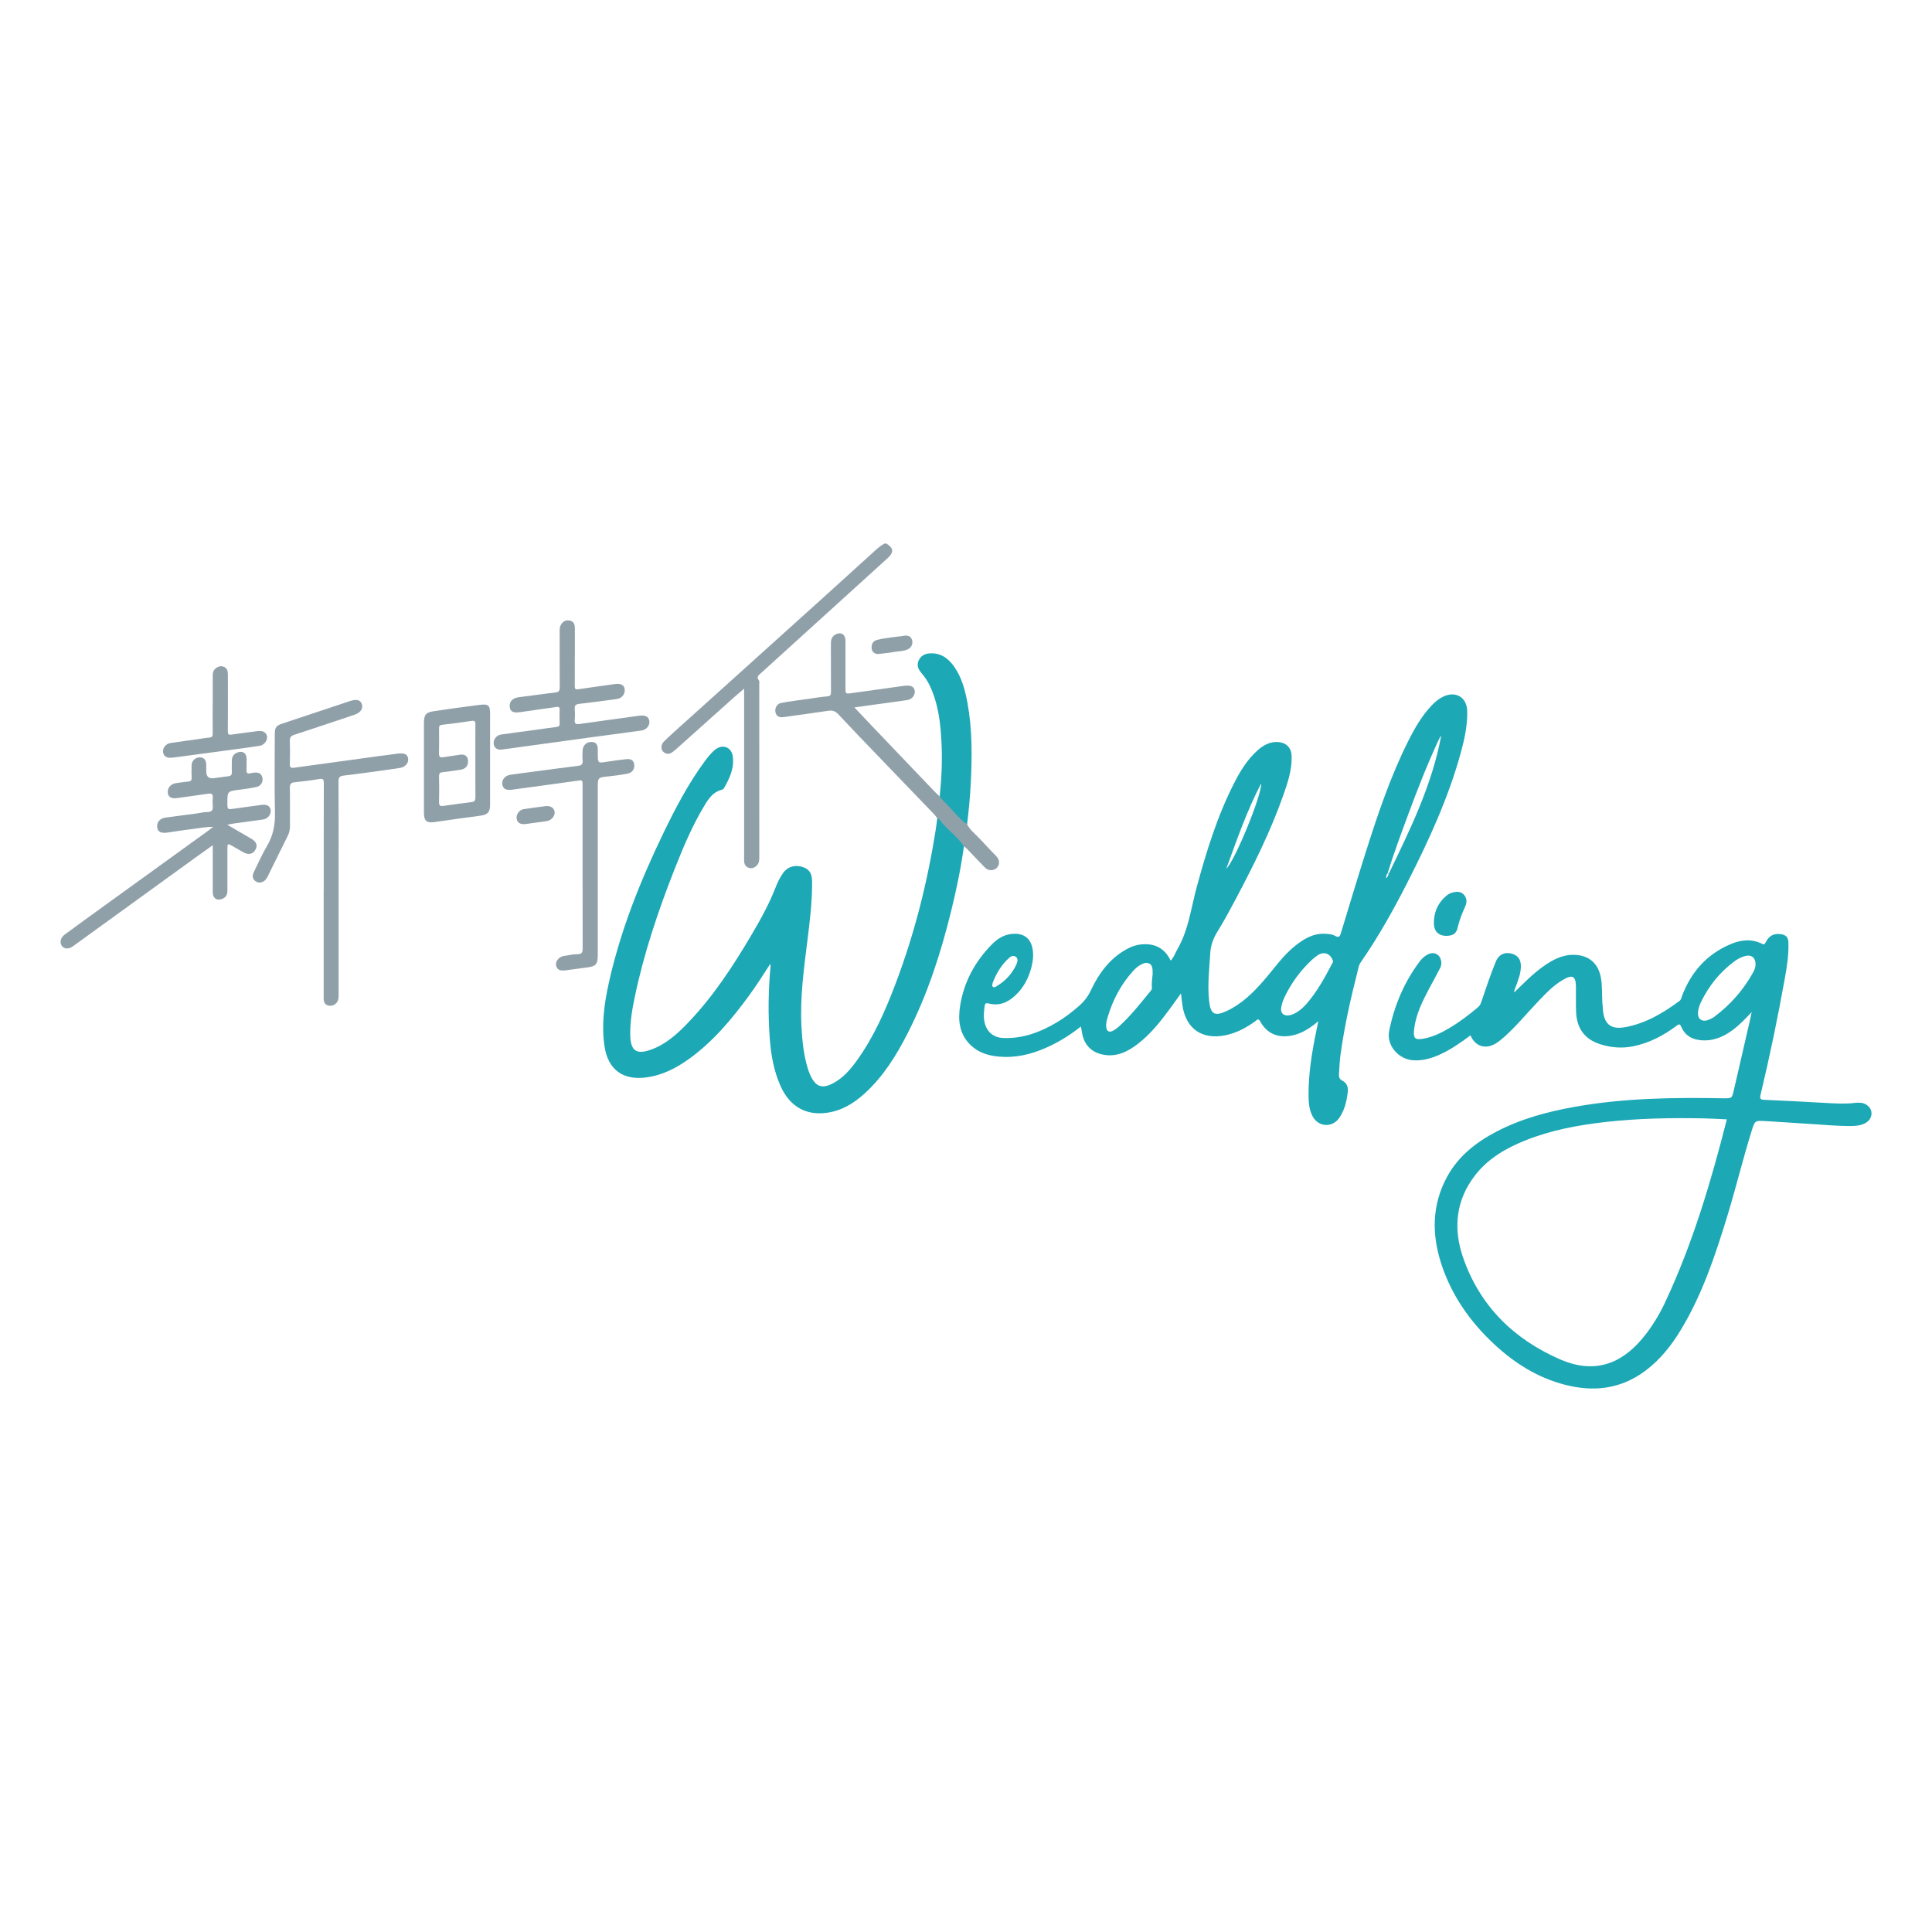 <?xml version="1.0" encoding="UTF-8"?>
<svg xmlns="http://www.w3.org/2000/svg" version="1.1" viewBox="0 0 510.24 510.24">
  <defs>
    <style>
      .cls-1 {
        fill: #90a0a9;
      }

      .cls-2 {
        fill: #1ca8b5;
      }
    </style>
  </defs>
  <!-- Generator: Adobe Illustrator 28.6.0, SVG Export Plug-In . SVG Version: 1.2.0 Build 709)  -->
  <g>
    <g id="_レイヤー_1" data-name="レイヤー_1">
      <g>
        <path class="cls-1"
          d="M234.08,143.54c1.96,1.24,2.05,2.32.31,3.9-11.16,10.13-22.32,20.26-33.48,30.38-.57.52-1.21.95-.49,1.85.19.24.1.73.1,1.11,0,15.25,0,30.5.01,45.74,0,.78-.09,1.51-.68,2.08-.63.6-1.37.88-2.19.56-.78-.3-1.12-.97-1.14-1.8,0-.34,0-.67,0-1.01,0-14.28,0-28.56,0-42.84,0-.46,0-.92,0-1.64-.96.82-1.77,1.5-2.56,2.2-5.13,4.59-10.26,9.18-15.39,13.78-.25.22-.52.43-.78.64-.85.69-1.74.85-2.61.07-.69-.63-.66-1.92.16-2.72,1.37-1.36,2.82-2.64,4.25-3.94,4.74-4.27,9.49-8.53,14.23-12.8,8.48-7.64,16.96-15.29,25.44-22.94,3.93-3.54,7.84-7.1,11.75-10.66.8-.73,1.61-1.43,2.57-1.94h.5Z" />
        <path class="cls-2"
          d="M254.57,223.5c-.79,5.74-1.97,11.4-3.35,17.02-2.74,11.19-6.27,22.11-11.53,32.41-2.99,5.86-6.45,11.42-11.38,15.89-2.81,2.55-5.96,4.49-9.82,5.05-5.64.82-9.95-1.64-12.37-7.1-1.75-3.93-2.48-8.09-2.81-12.33-.5-6.46-.4-12.92.2-19.37,0-.11-.03-.22-.07-.52-1.91,2.95-3.7,5.77-5.68,8.47-4.53,6.19-9.43,12.04-15.7,16.58-3.43,2.48-7.13,4.39-11.43,4.95-6.13.81-10.07-2.09-10.98-8.24-.84-5.66-.08-11.22,1.14-16.73,3.06-13.8,8.27-26.82,14.39-39.51,3.18-6.58,6.56-13.05,10.91-18.97.8-1.08,1.63-2.14,2.66-3.02,1.97-1.68,4.42-.86,4.77,1.69.43,3.11-.83,5.82-2.35,8.43-.11.19-.39.34-.61.4-2.15.54-3.32,2.18-4.38,3.92-3.29,5.4-5.73,11.2-8.04,17.06-4.35,11.06-8.13,22.3-10.55,33.96-.68,3.25-1.21,6.52-1.14,9.86.08,4.11,1.61,5.21,5.49,3.81,3.86-1.39,6.84-4.06,9.62-6.95,6.79-7.03,12.07-15.16,17.01-23.53,2.39-4.05,4.65-8.17,6.35-12.57.48-1.25,1.1-2.45,1.87-3.56,1.12-1.63,2.99-2.26,5-1.68,1.89.55,2.67,1.64,2.68,3.88.04,5.17-.57,10.3-1.21,15.42-.95,7.58-2,15.15-1.6,22.82.2,3.81.57,7.61,1.72,11.29.19.6.41,1.19.68,1.76,1.41,2.96,3.07,3.53,5.98,1.99,2.63-1.39,4.52-3.6,6.23-5.96,4.52-6.25,7.57-13.25,10.28-20.4,4.99-13.18,8.41-26.78,10.59-40.7.15-.95.26-1.91.39-2.87.4-.24.63.04.85.29,1.63,1.85,3.48,3.5,5.17,5.29.47.5,1.05.97,1.02,1.78Z" />
        <path class="cls-1"
          d="M85.5,235.17c0-9.41-.01-18.82.02-28.23,0-.99-.09-1.41-1.27-1.19-2.14.39-4.32.6-6.48.85-.91.1-1.24.49-1.22,1.46.07,3.36.01,6.72.03,10.08,0,.9-.15,1.74-.56,2.55-1.77,3.57-3.53,7.15-5.3,10.72-.11.23-.22.45-.37.66-.68.97-1.85,1.31-2.75.74-1.02-.64-1-1.6-.54-2.54,1.12-2.3,2.16-4.66,3.46-6.86,1.64-2.77,2.18-5.66,2.1-8.86-.17-6.88-.05-13.78-.05-20.67,0-1.72.35-2.24,1.96-2.77,5.97-1.99,11.94-3.98,17.91-5.96,1.75-.58,2.75-.3,3.12.81.4,1.19-.35,2.28-1.98,2.82-5.29,1.77-10.58,3.56-15.89,5.29-.89.29-1.17.71-1.14,1.61.06,2.06.05,4.12,0,6.17-.02.82.31,1.02,1.05.92,5.73-.79,11.46-1.58,17.19-2.36,3.45-.47,6.89-.97,10.34-1.39,1.76-.21,2.52.25,2.66,1.36.15,1.15-.74,2.21-2.19,2.44-2.86.44-5.72.82-8.59,1.21-2.08.28-4.15.57-6.24.8-.99.11-1.38.45-1.37,1.57.05,10.5.03,21,.03,31.5,0,8.19,0,16.38,0,24.57,0,.59.02,1.18-.19,1.74-.37.99-1.41,1.59-2.41,1.39-1.08-.22-1.35-.98-1.35-1.96,0-5.59,0-11.17,0-16.76,0-3.91,0-7.81,0-11.72Z" />
        <path class="cls-1"
          d="M60,217.8c2.33,1.36,4.37,2.53,6.39,3.72,1.36.8,1.69,1.73,1.07,2.89-.63,1.16-1.82,1.44-3.14.71-.92-.51-1.82-1.05-2.73-1.57-1.51-.87-1.53-.86-1.53.83,0,3.61-.01,7.23,0,10.84,0,.92-.27,1.63-1.13,2.07-1.5.75-2.73.05-2.74-1.63-.02-3.66,0-7.31,0-10.97,0-.41,0-.81,0-1.47-1.64,1.17-3.1,2.2-4.55,3.25-10.78,7.81-21.56,15.62-32.35,23.42-1.13.82-2.28.79-2.93-.05-.65-.84-.42-2.16.67-2.98,3.54-2.62,7.13-5.19,10.7-7.78,9.16-6.62,18.31-13.23,27.47-19.85.3-.22.58-.45,1.09-.86-2.13,0-3.95.41-5.78.62-2.12.24-4.23.61-6.35.9-1.66.23-2.49-.21-2.64-1.36-.17-1.35.64-2.37,2.14-2.59,2.66-.38,5.32-.71,7.98-1.06,1.04-.14,2.07-.42,3.11-.42,1.3,0,1.55-.62,1.44-1.72-.07-.66-.07-1.35,0-2.01.11-.99-.28-1.25-1.22-1.11-2.69.41-5.4.74-8.09,1.14-1.51.23-2.39-.18-2.55-1.28-.19-1.31.71-2.45,2.1-2.64,1.12-.16,2.24-.34,3.37-.45.66-.06.83-.37.81-.98-.04-1.13-.05-2.27,0-3.4.05-1.14,1.04-2,2.19-1.99,1.1.01,1.65.68,1.67,2.03,0,.55,0,1.09,0,1.64q0,2.11,2.02,1.83c1.25-.17,2.49-.36,3.74-.5.69-.08,1.05-.34,1.01-1.12-.06-1.01-.01-2.02-.01-3.02,0-1.23.66-1.95,1.81-2.25,1.14-.3,2.02.35,2.06,1.52.04,1.09.04,2.19,0,3.28-.03.78.31.96.99.8.33-.08.66-.13.99-.17,1.08-.13,1.95.13,2.22,1.32.25,1.05-.36,2.18-1.49,2.44-1.51.35-3.05.55-4.59.75-3.17.4-3.17.38-3.17,3.58,0,1.62.06,1.66,1.6,1.44,2.45-.35,4.9-.67,7.35-1.01,1.48-.21,2.32.25,2.48,1.38.16,1.13-.75,2.29-2.01,2.47-2.49.36-4.99.68-7.48,1.02-.57.08-1.13.2-2,.36Z" />
        <path class="cls-1"
          d="M254.57,223.5c-1.54-2.21-3.62-3.9-5.47-5.81-.51-.52-.77-1.31-1.56-1.55-.25-.33-.46-.7-.75-1-4.94-5.15-9.9-10.29-14.85-15.44-3.55-3.69-7.11-7.38-10.6-11.12-.76-.81-1.52-1.02-2.55-.87-3.94.58-7.88,1.13-11.83,1.67-1,.14-1.88-.09-2.15-1.23-.27-1.1.39-2.31,1.54-2.52,2.22-.41,4.47-.68,6.71-1,1.83-.26,3.65-.56,5.48-.73.83-.08.92-.45.92-1.13-.02-4.28,0-8.57-.02-12.85,0-1.11.34-1.98,1.4-2.45,1.39-.61,2.45.13,2.45,1.76.02,4.16,0,8.32,0,12.48,0,1.52.06,1.56,1.56,1.35,4.65-.65,9.3-1.3,13.95-1.94.17-.02.34-.03.5-.04,1.44-.08,2.16.36,2.29,1.39.14,1.08-.72,2.23-1.94,2.41-3.03.45-6.06.85-9.09,1.26-1.56.22-3.13.44-4.91.69,1.85,1.96,3.54,3.75,5.23,5.53,5.33,5.59,10.67,11.18,16.01,16.76.4.42.85.8,1.28,1.2.84.27,1.34.99,1.87,1.6,1.56,1.8,3.25,3.46,4.93,5.14.18.18.31.39.43.61.8,1.62,2.28,2.65,3.45,3.95,1.4,1.55,2.88,3.04,4.32,4.56.88.92.91,2.18.09,3.01-.83.84-2.25.84-3.15-.08-1.56-1.58-3.07-3.21-4.61-4.81-.29-.3-.62-.55-.94-.82Z" />
        <path class="cls-1"
          d="M157.88,199.09c0,2.51,0,2.48,2.44,2.08,1.65-.27,3.32-.47,4.99-.67,1.06-.13,1.96.09,2.18,1.33.2,1.14-.48,2.23-1.65,2.46-1.69.33-3.39.58-5.1.75-2.86.29-2.87.25-2.87,3.06,0,14.71,0,29.41,0,44.12,0,2.47-.48,2.99-2.92,3.3-1.87.24-3.74.52-5.61.75-1.55.2-2.3-.24-2.49-1.38-.17-1.01.75-2.18,1.96-2.4,1.24-.22,2.49-.48,3.74-.49,1.17-.02,1.33-.51,1.33-1.53-.03-14.33-.02-28.66-.02-42.98,0-1.55,0-1.5-1.54-1.28-5.73.81-11.46,1.59-17.2,2.36-1.52.2-2.33-.31-2.47-1.46-.15-1.2.76-2.29,2.15-2.5,1.99-.3,3.99-.53,5.98-.8,3.99-.53,7.98-1.07,11.97-1.57.89-.11,1.21-.5,1.12-1.4-.09-.87-.05-1.76,0-2.64.05-1.22.88-2.12,1.98-2.23,1.32-.14,1.98.43,2.02,1.76.01.46,0,.92,0,1.39Z" />
        <path class="cls-1"
          d="M151.8,173.51c0,2.56.02,5.12-.01,7.69,0,.71.16.95.94.83,3.23-.49,6.47-.92,9.71-1.38,1.41-.2,2.33.23,2.52,1.23.24,1.29-.64,2.53-2.01,2.72-3.32.46-6.64.91-9.98,1.29-.91.1-1.25.41-1.18,1.33.07.92.09,1.85,0,2.77-.11,1.05.18,1.37,1.27,1.21,5.23-.76,10.46-1.43,15.69-2.17,1.65-.23,2.56.18,2.74,1.4.17,1.18-.76,2.32-2.13,2.51-4.48.62-8.97,1.2-13.46,1.81-5.85.8-11.71,1.61-17.56,2.41-1.95.27-3.9.56-5.85.8-1.18.15-1.97-.44-2.1-1.48-.14-1.19.72-2.32,1.98-2.5,3.15-.45,6.31-.85,9.47-1.28,1.7-.23,3.4-.51,5.1-.71.63-.07.88-.27.86-.92-.04-1.22-.04-2.44,0-3.65.02-.65-.25-.8-.83-.71-3.19.46-6.39.89-9.58,1.37-1.75.26-2.61-.1-2.76-1.3-.19-1.47.7-2.43,2.36-2.64,3.28-.41,6.56-.88,9.85-1.29.81-.1.98-.51.98-1.26-.03-4.96-.01-9.91-.02-14.87,0-.64.03-1.26.39-1.81.53-.82,1.28-1.21,2.24-1.03,1.05.2,1.39.98,1.39,1.96,0,2.56,0,5.12,0,7.69Z" />
        <path class="cls-2"
          d="M255.41,217.68c-1.74-1.17-3.08-2.78-4.46-4.32-.92-1.02-1.99-1.9-2.77-3.03.48-4.64.7-9.3.48-13.95-.25-5.34-.83-10.62-3.22-15.53-.58-1.18-1.34-2.23-2.18-3.22-.82-.97-1.2-2.03-.62-3.25.58-1.23,1.66-1.76,2.95-1.83,2.86-.16,4.88,1.33,6.42,3.54,2.02,2.88,2.89,6.22,3.51,9.62,1.27,6.98,1.21,14.02.86,21.08-.18,3.65-.53,7.28-.97,10.9Z" />
        <path class="cls-1"
          d="M56.18,186.01c0-2.52,0-5.04,0-7.56,0-.75.16-1.43.76-1.92.62-.51,1.32-.74,2.11-.45.83.3,1.11,1,1.13,1.8.03,1.55.01,3.11.01,4.66,0,3.53.02,7.05-.02,10.58,0,.77.16,1.01.98.88,2.28-.35,4.57-.59,6.85-.91,1.38-.2,2.34.3,2.52,1.4.17,1.01-.75,2.29-1.9,2.47-2.4.38-4.81.69-7.22,1.02-4.65.63-9.3,1.25-13.95,1.87-.62.08-1.25.14-1.87.23-1.41.22-2.34-.29-2.51-1.37-.17-1.15.68-2.28,1.97-2.48,2.36-.36,4.73-.67,7.09-1,1.04-.15,2.07-.35,3.11-.43.78-.05.95-.4.94-1.12-.04-2.56-.01-5.12-.01-7.68Z" />
        <path class="cls-1"
          d="M231.76,172.74c-.7-.11-1.4-.44-1.54-1.38-.17-1.13.29-2.06,1.39-2.36,1.36-.37,2.79-.51,4.19-.72.95-.14,1.92-.19,2.86-.36,1.03-.18,1.86,0,2.21,1.09.33,1.05-.21,2.11-1.28,2.55-1.14.46-2.38.42-3.57.64-1.36.24-2.73.36-4.26.55Z" />
        <path class="cls-1"
          d="M144.27,212.87c1.27-.04,2.06.55,2.2,1.55.14,1.06-.83,2.24-2.08,2.44-1.32.21-2.65.36-3.98.54-.5.07-.99.16-1.49.22-1.42.18-2.26-.28-2.46-1.33-.22-1.14.62-2.4,1.84-2.6,2.02-.33,4.06-.56,5.97-.81Z" />
        <g>
          <path class="cls-2"
            d="M385.79,198.8c.99-3.6,1.79-7.26,1.7-11.03-.09-3.58-2.98-5.34-6.23-3.84-1.2.55-2.21,1.38-3.11,2.33-2.67,2.8-4.57,6.12-6.28,9.54-4.67,9.34-7.98,19.2-11.13,29.12-2.27,7.15-4.43,14.34-6.61,21.52-.27.89-.54,1.28-1.51.73-.81-.45-1.75-.52-2.69-.56-3.12-.15-5.56,1.34-7.87,3.17-3.29,2.62-5.62,6.11-8.35,9.23-2.81,3.21-5.83,6.19-9.77,8.01-3.22,1.49-4.25.79-4.62-2.73-.45-4.25.05-8.46.32-12.69.14-2.06.82-3.86,1.92-5.62,1.7-2.74,3.24-5.6,4.75-8.45,4.72-8.9,9.22-17.91,12.58-27.43,1.18-3.36,2.34-6.75,2.23-10.4-.06-2.27-1.46-3.64-3.73-3.73-2.03-.09-3.66.81-5.12,2.07-2.78,2.42-4.66,5.5-6.31,8.73-4.48,8.75-7.34,18.09-9.91,27.53-1.49,5.48-2.13,11.22-5.03,16.26-.59,1.03-.95,2.2-1.84,3.15-1.61-3.34-4.25-4.63-7.76-4.29-1.44.14-2.78.62-4.04,1.34-4.38,2.49-7.21,6.37-9.29,10.81-.76,1.62-1.77,2.91-3.08,4.06-1.83,1.61-3.76,3.1-5.86,4.35-4.4,2.63-9.07,4.39-14.3,4.15-2.49-.12-4.24-1.64-4.81-4.06-.34-1.47-.2-2.91,0-4.37.1-.72.34-.87,1.07-.68,2.75.72,5.04-.26,7.02-2.11,2.22-2.06,3.56-4.65,4.29-7.56.4-1.59.57-3.2.26-4.86-.46-2.46-2.03-3.83-4.51-3.88-2.5-.06-4.49,1.06-6.15,2.74-4.46,4.5-7.41,9.87-8.43,16.14-.6,3.65-.34,7.27,2.41,10.17,2.51,2.65,5.83,3.39,9.31,3.47,4.38.1,8.45-1.16,12.34-3.06,2.76-1.35,5.33-2.99,7.81-4.98.11.58.21,1.02.27,1.47.47,3.18,2.36,5.31,5.49,5.95,3.55.73,6.51-.69,9.22-2.77,3.4-2.61,6.04-5.93,8.55-9.36.95-1.29,1.88-2.6,2.91-4.03.15,1.24.23,2.24.39,3.23.94,6.1,5.11,9.02,11.16,7.87,3.04-.58,5.67-2.01,8.15-3.8.39-.28.71-.83,1.21.08,1.79,3.27,4.71,4.48,8.39,3.75,2.6-.52,4.72-1.89,6.96-3.77-.19.93-.31,1.54-.44,2.15-1.2,5.8-2.19,11.63-2.13,17.58.02,1.85.18,3.7,1.07,5.38,1.52,2.85,5.17,3.08,7.02.44,1.43-2.05,1.98-4.41,2.26-6.85.16-1.37-.24-2.41-1.48-3.04-.72-.37-.89-.95-.84-1.67.12-1.67.16-3.36.39-5.02,1.01-7.4,2.63-14.69,4.47-21.92.22-.88.33-1.81.88-2.6,4.7-6.77,8.71-13.96,12.44-21.3,5.58-10.97,10.71-22.13,13.99-34.05ZM333.06,206.92c.3,2.74-6.83,20.26-9.19,22.5,2.82-7.77,5.44-15.29,9.19-22.5ZM262.18,259.53c.96-2.49,2.3-4.73,4.31-6.53.44-.39.95-.72,1.6-.42.48.22.65.63.64,1.15-.11.36-.17.73-.33,1.07-1.14,2.35-2.81,4.24-5.07,5.57-.33.19-.73.59-1.12.23-.3-.28-.15-.72-.01-1.07ZM304.22,260.85c.02.32-.09.57-.29.8-2.72,3.3-5.33,6.69-8.53,9.55-.43.39-.92.73-1.43,1.01-1.03.55-1.7.17-1.82-.99-.1-.94.16-1.83.42-2.71,1.36-4.51,3.51-8.59,6.7-12.09.54-.59,1.12-1.14,1.82-1.53.77-.43,1.56-.87,2.48-.39.65.34.87.98.85,2.68-.09,1-.31,2.33-.21,3.67ZM351.84,254.44c-1.99,3.79-4.03,7.54-6.88,10.78-1.56,1.77-3.51,2.96-4.94,2.97-1.17,0-1.84-.76-1.67-1.98.15-1.04.5-2.03.95-2.98,1.79-3.7,4.18-6.96,7.2-9.76.46-.43.96-.82,1.48-1.17,1.66-1.13,3.41-.48,4.04,1.46.1.29-.06.48-.17.69ZM366.08,231.99c-.05-.62.15-1.07.43-1.5,1.58-5.12,3.46-10.15,5.32-15.18,2.46-6.69,5.07-13.32,8.06-19.79.2-.44.43-.88.74-1.28-2.4,13.01-8.16,24.75-13.86,36.51h0c-.13.42-.29.83-.68,1.23Z" />
          <path class="cls-2"
            d="M494.19,293.45c-.22-1.07-1.41-2.07-2.64-2.19-.5-.05-1.01-.06-1.51,0-2.6.33-5.19.18-7.79.03-5.45-.32-10.9-.59-16.35-.83-.99-.04-1.17-.35-.95-1.28,2.45-10.24,4.59-20.54,6.44-30.9.56-3.14,1.05-6.29.92-9.5-.05-1.2-.62-1.83-1.81-2.03-1.92-.33-3.22.27-4.14,2.03-.23.44-.34.8-1,.48-2.76-1.38-5.58-1.07-8.29.08-6.26,2.64-10.42,7.32-12.82,13.63-.19.5-.25,1.05-.74,1.41-4.33,3.19-8.88,5.9-14.28,6.89-3.69.67-5.51-.68-5.89-4.4-.03-.29-.02-.59-.05-.88-.31-2.5-.05-5.03-.45-7.53-.64-4-3.2-6.25-7.23-6.29-3.12-.03-5.66,1.38-8.08,3.1-2.75,1.95-5.09,4.36-7.63,6.84-.03-.72.27-1.1.42-1.53.67-1.85,1.42-3.68,1.33-5.72-.06-1.47-.78-2.46-2.15-2.92-1.94-.66-3.64.07-4.43,1.97-1.43,3.45-2.6,7-3.8,10.53-.19.56-.37,1.09-.85,1.5-2.44,2.07-4.97,4.01-7.74,5.63-2.22,1.3-4.52,2.42-7.1,2.8-1.83.27-2.29-.19-2.16-2.02.02-.21.04-.42.06-.63.47-3.83,2.15-7.21,3.92-10.56.98-1.86,2.02-3.68,2.96-5.55.58-1.15.26-2.66-.58-3.37-.89-.74-2.02-.69-3.25.16-.59.41-1.12.89-1.55,1.47-4.14,5.5-6.75,11.69-8.1,18.39-.77,3.8,2.43,7.49,6.31,7.76,2.47.17,4.74-.47,6.95-1.46,2.97-1.33,5.62-3.17,8.21-5.13,1.21,2.91,3.96,3.8,6.66,2.16.82-.5,1.57-1.12,2.29-1.76,3.21-2.86,5.91-6.2,8.87-9.29,2.09-2.19,4.17-4.41,6.84-5.9,2.32-1.3,3.15-.79,3.19,1.88.03,2.27-.05,4.54.05,6.8.19,4.32,2.29,7.15,6.33,8.45,2.88.93,5.84,1.16,8.83.54,4.24-.88,7.97-2.85,11.39-5.42.72-.54.91-.44,1.25.35.93,2.17,2.67,3.23,5,3.47,3.25.34,6.02-.8,8.56-2.69,1.78-1.32,3.32-2.91,5-4.73-.15.74-.23,1.19-.33,1.64-1.45,6.29-2.91,12.58-4.35,18.87-.51,2.26-.48,2.3-2.79,2.26-13.12-.24-26.21-.07-39.18,2.24-7.18,1.27-14.17,3.14-20.69,6.53-5.47,2.85-10.19,6.55-13.16,12.08-3.95,7.35-4,15.03-1.49,22.81,2.73,8.43,7.68,15.44,14.14,21.42,5.35,4.95,11.39,8.73,18.52,10.57,7.6,1.97,14.75,1.16,21.19-3.64,3.94-2.93,6.94-6.71,9.45-10.87,5.61-9.27,9.02-19.47,12.17-29.74,2.33-7.57,4.17-15.29,6.54-22.86.83-2.64.83-2.67,3.58-2.52,3.73.2,7.46.49,11.19.71,3.9.22,7.79.64,11.7.59,1.28-.02,2.52-.18,3.64-.83,1.18-.68,1.71-1.86,1.46-3.09ZM439.91,343.63c-1.67,3.59-3.71,6.97-6.27,10-5.95,7.05-13.13,9.1-21.68,5.36-12.23-5.35-21.2-14.16-25.59-26.96-2.62-7.65-1.89-15.11,3.25-21.7,3.46-4.43,8.19-7.15,13.33-9.19,6.76-2.69,13.85-4,21.04-4.82,8.62-.98,17.27-1.12,25.92-.96,2.01.04,4.02.17,6.15.26-4.2,16.52-8.99,32.66-16.16,48.01ZM463.02,256.77c-2.57,4.66-6,8.57-10.26,11.75-.5.37-1.08.65-1.67.86-1.67.61-2.83-.33-2.64-2.11.1-.93.39-1.8.79-2.64,2.08-4.3,5-7.93,8.86-10.77.82-.6,1.71-1.07,2.69-1.35,1.76-.49,2.87.39,2.85,2.23-.02.73-.28,1.4-.62,2.02Z" />
          <path class="cls-2"
            d="M383.55,235.74c-.58.16-1.1.43-1.55.81-2.33,1.98-3.41,4.55-3.3,7.56.07,1.92,1.35,3.03,3.17,3.05,1.76.01,2.73-.54,3.09-2.15.44-1.98,1.19-3.83,2.02-5.66.48-1.06.44-2.17-.38-3.07-.84-.92-1.94-.85-3.05-.54Z" />
          <path class="cls-2" d="M366.76,230.76h0c-.08-.09-.17-.18-.25-.27-.11.27.02.31.25.27Z" />
        </g>
        <path class="cls-1"
          d="M129.44,188.71c0-2.44-.38-2.85-2.82-2.55-4.03.5-8.06,1.07-12.08,1.67-2.09.31-2.58.97-2.58,3.12,0,7.9,0,15.79,0,23.69,0,2.18.73,2.77,2.86,2.46,4.02-.59,8.05-1.15,12.08-1.68,1.83-.24,2.53-.94,2.53-2.77,0-4.07,0-8.15,0-12.22s0-7.81,0-11.72ZM124.56,211.83c-2.5.31-4.99.65-7.48,1.01-.76.11-1.15-.03-1.13-.95.06-2.27.04-4.54,0-6.81-.01-.71.14-1.06.92-1.14,1.58-.16,3.16-.43,4.73-.65,1.28-.18,1.98-.92,2.01-2.16.04-1.32-.75-2.01-2.08-1.82-1.49.22-2.99.43-4.48.67-.79.13-1.13-.08-1.11-.97.06-2.18.02-4.37.01-6.55,0-.54.02-.95.75-1.03,2.62-.3,5.24-.64,7.85-1.04.84-.13,1,.15,1,.91-.03,3.23-.01,6.47-.01,9.71,0,3.19-.02,6.39.02,9.58,0,.77-.21,1.14-1.01,1.24Z" />
      </g>
    </g>
  </g>
</svg>